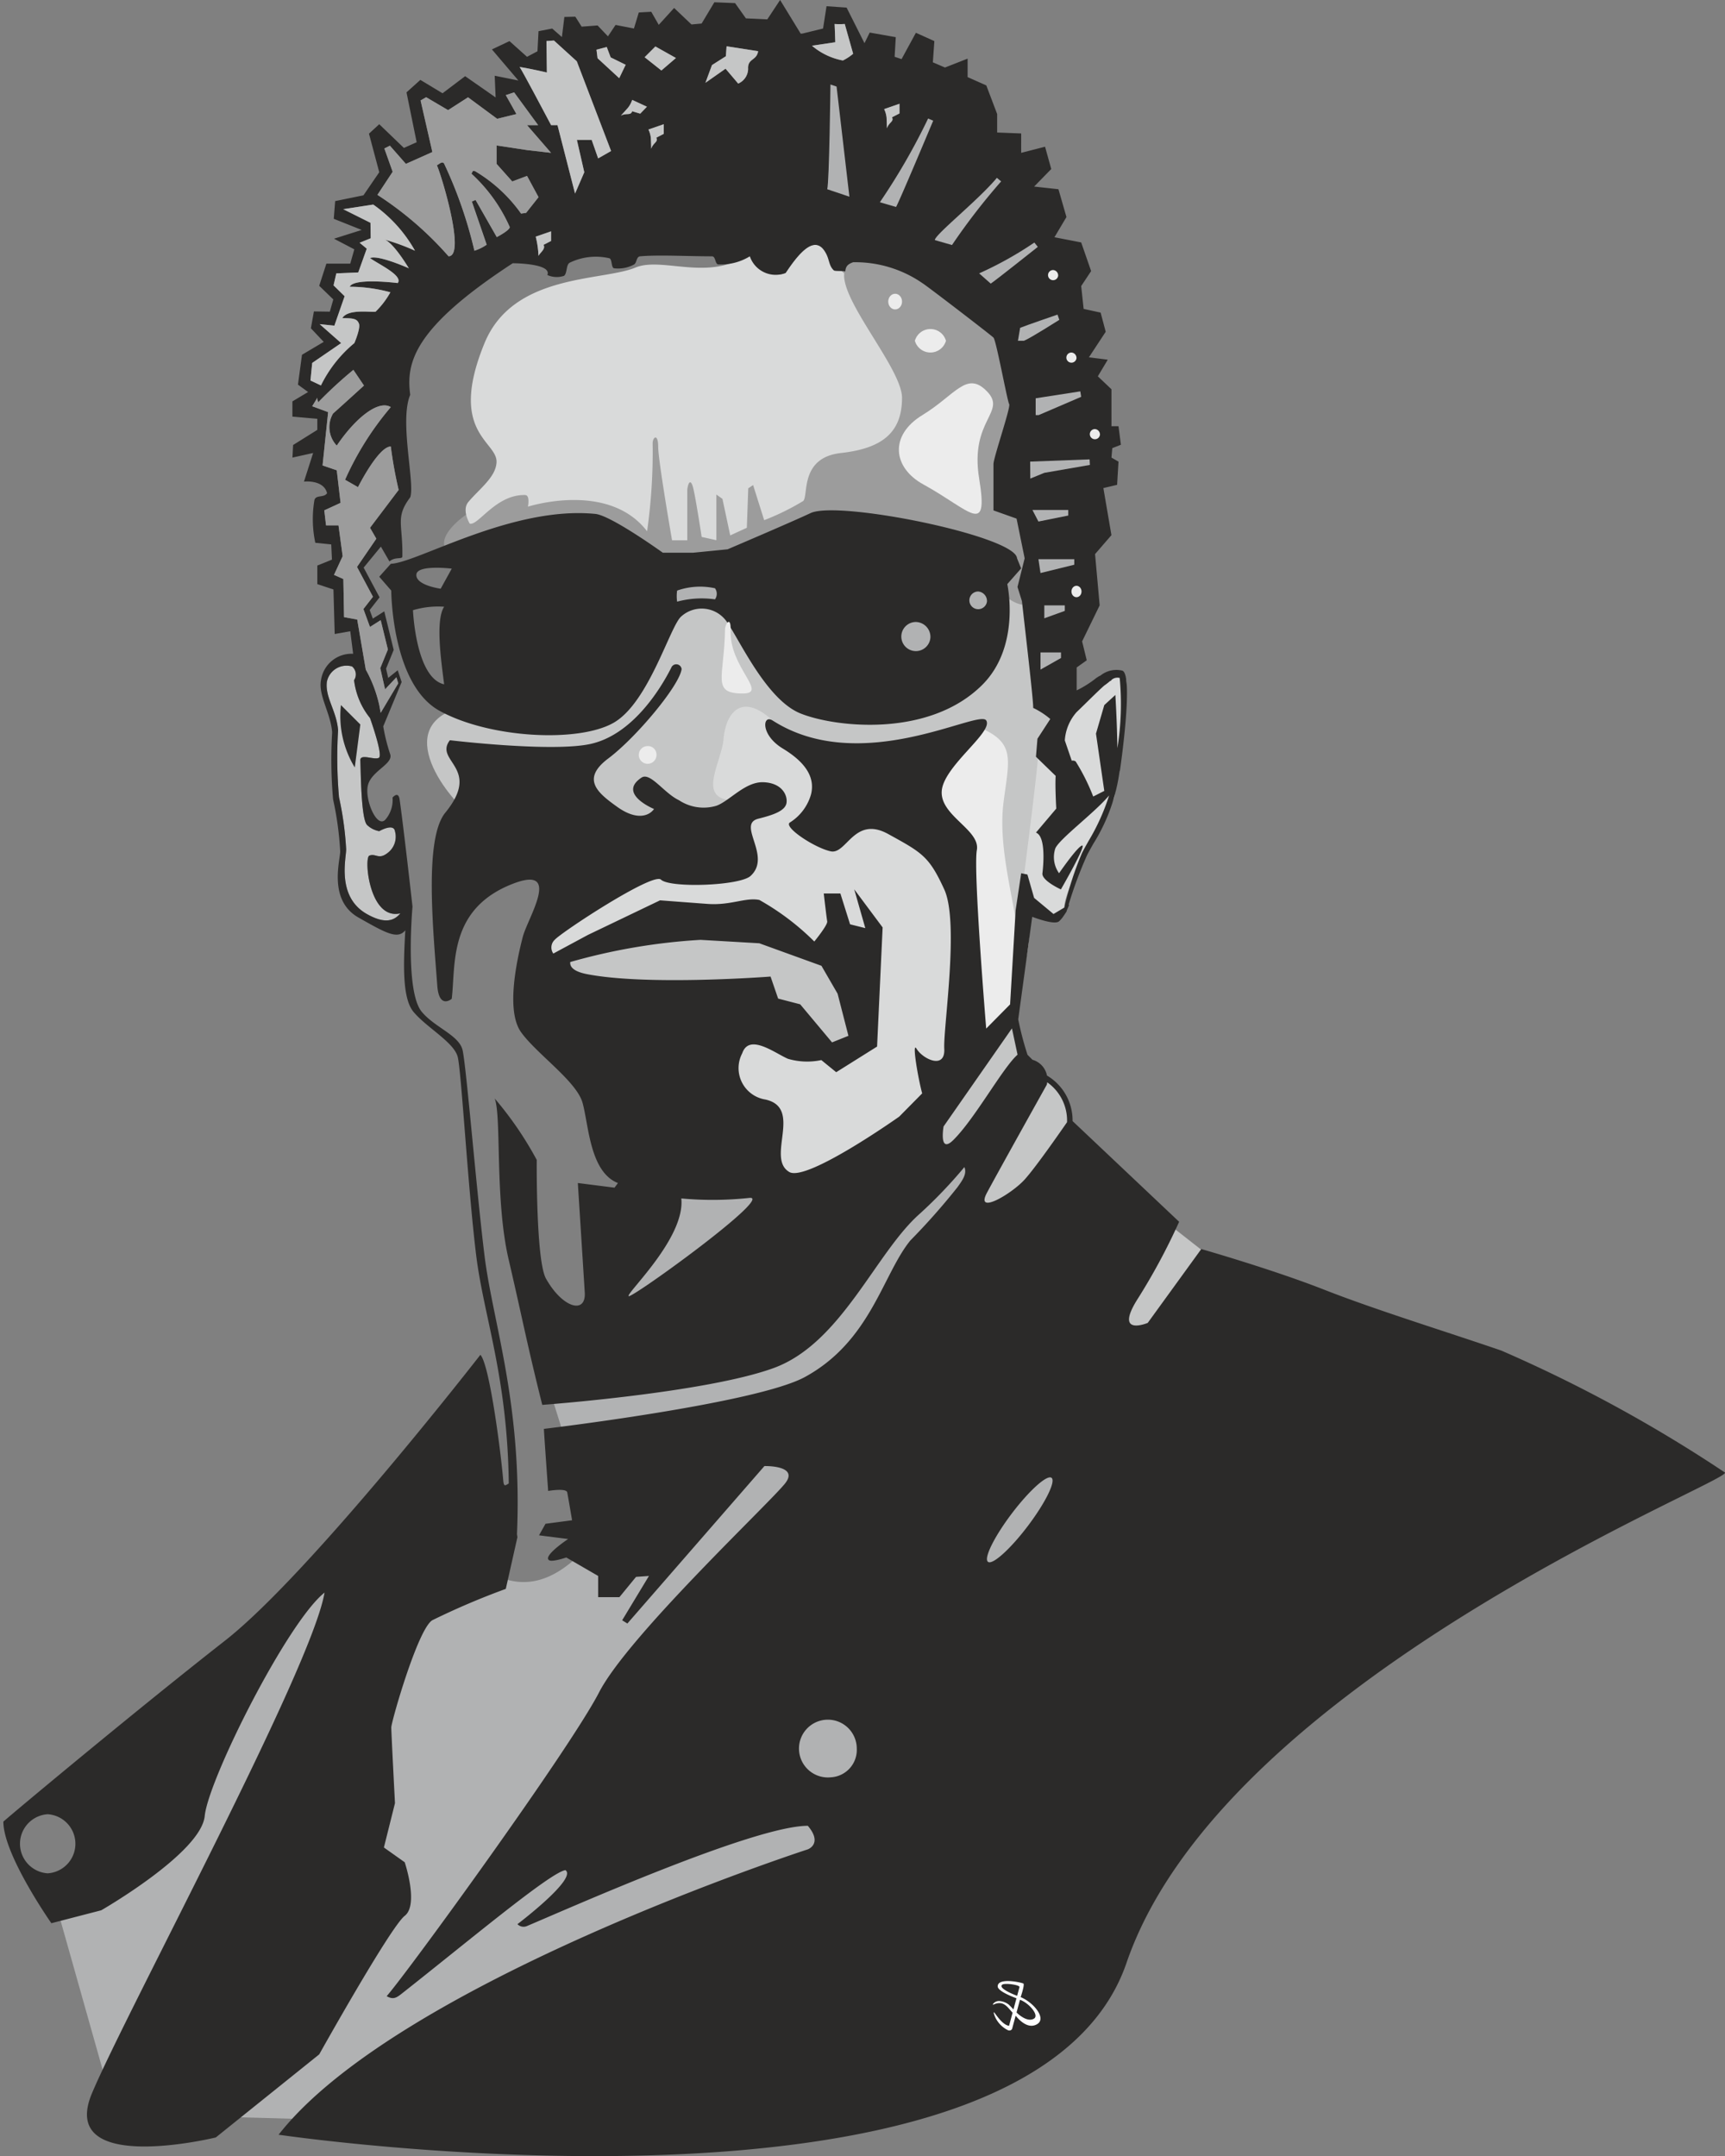 <svg xmlns="http://www.w3.org/2000/svg" viewBox="0 0 84.242 105.307"><rect x="0" y="0" width="84.242" height="105.307" fill="#808080" stroke="none"/><g id="a879f556-2824-4a81-9542-7cf410e391f4" data-name="Calque 2"><path d="M47.345,34.438c-.83,1.538-3.232,2.185-2.275,4.864S46.935,49.56,47.772,50.913c.838,1.353,2.181-2.551,2.455-4.806C50.501,43.852,49.747,29.99,47.345,34.438Z" style="fill:#ececec"/><path d="M49.678,45.365c-.287-1.901-.925-4.165-.67-6.175s.573-2.821-.925-3.547c-1.498-.726-.69-3.123.257-4.202.947-1.079-.385-3.904.572-3.791.957.113,2.156,4.461,2.402,6.597.245,2.137.074,1.945,0,5.166A14.076,14.076,0,0,1,49.678,45.365Z" style="fill:#c5c6c6"/><polygon points="37.783 57.559 44.051 56.411 47.345 52.01 47.345 48.139 46.197 40.785 44.017 37.483 41.929 32.939 32.888 33.195 34.33 41.079 41.674 48.139 35.359 50.233 35.009 54.562 37.783 57.559" style="fill:#d9dada"/><path d="M26.505,45.692a19.657,19.657,0,0,1,4.037-2.774c1.24-.609,3.225-.113,4.262-.271,1.037-.158,1.082-2.819,1.894-2.977s.609,2.007,1.353,2.143a1.138,1.138,0,0,1,.812,1.488,1.284,1.284,0,0,0,.789,1.742c1.032.491,1.252.863,1.252,1.37,0,.507-1.962-.372-3.467-1.218a7.01,7.01,0,0,0-5.497-.361c-1.917.632-4.127,2.03-5.074,2.143C25.919,47.09,26.085,46.115,26.505,45.692Z" style="fill:#d9dada"/><path d="M18.506,37.009c-.21.135-.932-.226-.909.135.023.361.023,2.887.338,3.158a1.146,1.146,0,0,0,.586.293s.699-.406.767,0a.993.993,0,0,1-.383,1.083c-.417.316-.564-.011-.868.113-.273.111,0,3.177,1.515,2.818-.302.367-.756.533-1.639.032-1.511-.857-.991-2.769-1.009-3.175a15.695,15.695,0,0,0-.348-2.526,22.182,22.182,0,0,1-.045-3.268c-.068-.945-.64-1.599-.549-2.366a.979.979,0,0,1,1.23-.756.506.506,0,0,1,.1.671,3.615,3.615,0,0,0,.778,1.849S18.716,36.874,18.506,37.009Z" style="fill:#c5c6c6"/><path d="M47.701,59.632c1.485,2.227,3.869-1.486,4.71-4.155l-.224-.217a2.466,2.466,0,0,0-.609-2.199L50.427,52.271C48.337,54.516,46.559,57.839,47.701,59.632Z" style="fill:#c5c6c6"/><path d="M54.398,66.138c2.414,1.27,3.815-1.508,5.213-4.358l-2.698-2.113C55.364,61.797,52.921,65.215,54.398,66.138Z" style="fill:#c5c6c6"/><path d="M61.063,62.917l-1.453-1.137c-1.397,2.851-2.799,5.629-5.213,4.358-1.477-.923.966-4.342,2.514-6.471l-.999-.782-3.503-3.408c-.841,2.67-3.225,6.382-4.71,4.155a3.882,3.882,0,0,1,.158-3.526c-.984.508-2.048,1.361-2.645.465-.449-.748.388-1.963.684-3.19L26.55,66.959l2.542,8.125c-1.48,1.785-3.082,2.765-4.975,1.818l-1.492-7.326L2.644,92.692l2.977,10.555,14.885.406L44.006,90.234,63.131,68.854Z" style="fill:#b1b2b3"/><path d="M45.213,56.571c.597.896,1.661.044,2.645-.465A13.888,13.888,0,0,1,50.427,52.271l-.303-.208-.626-2.453-3.6,3.771C45.602,54.607,44.765,55.823,45.213,56.571Z" style="fill:#c5c6c6"/><path d="M49.87,43.82s.892-6.783.843-7.262c-.048-.479,1.983-2.165,2.269-2.706.286-.542,2.015-1.42,2.032-.536a38.737,38.737,0,0,1-.594,5.623c-.239.688-2.429,4.287-2.441,5.383S49.87,43.82,49.87,43.82Z" style="fill:#d9dada"/><path d="M23.032,39.851c-1.254-.917-4.195-4.736,0-5.413,4.195-.677,6.135.771,7.713-1.734,1.579-2.505,2.165-3.588,5.683-3.137,3.518.451,1.624,5.638,5.773,4.871s4.873-1.879,5.57-1.734c.698.144,1.196,2.073-1.285,3.257s-7.183.665-8.762-.778c-1.579-1.444-2.3-.258-2.39.915-.09,1.173-1.442,3.077.683,2.987s-2.431,2.165-5.363,1.985C27.723,40.888,23.714,40.349,23.032,39.851Z" style="fill:#c5c6c6"/><path d="M21.904,26.95c-.677-.496.18-1.804,2.977-2.932,2.797-1.128,4.648-.116,6.044-.406,1.396-.29-.496-4.046.992-3.918,1.488.129.857,2.74,2.661,2.742s3.744-.764,5.413-1.125c1.669-.361-2.977-9.804.947-9.345,3.924.459,8.344,2.199,8.931,7.148.586,4.949-1.42,4.452-.619,5.084.8.632.82,3.307,1.058,4.45s-.532,1.324-2.109-.345-5.84-2.413-9.561-.992c-3.721,1.421-5.074.654-8.254.338C27.204,27.334,21.904,26.95,21.904,26.95Z" style="fill:#9c9c9c"/><path d="M17.326,37.483l.271-2.098-.947-.947A4.81,4.81,0,0,0,17.326,37.483Z" style="fill:#2b2a29"/><path d="M40.262,12.246c-.541-.812-1.353.271-1.895,1.082-.541.271-1.353-.271-1.624-1.082-1.894,1.624-4.33.271-5.683.812-1.615.692-5.988.271-7.397,3.699-1.806,4.393.631,4.781.586,5.819-.031.725-.833,1.295-1.376,1.94-.337.401.068,1.06.068,1.06.417.113,1.271-1.433,2.706-1.398.249.006.135.569.135.569s3.924-1.269,5.819,1.201a27.425,27.425,0,0,0,.271-4.296c0-.304.271-.507.271.169,0,.677.677,4.567.677,4.567h.744V23.917c.053-.424.186-.508.293-.068.129.531.409,2.376.409,2.376l.719.161V24.154l.296.212.38,1.784.812-.372.068-1.928.238-.158.54,1.714a11.966,11.966,0,0,0,1.906-.936c.271-.271-.18-2.12,1.849-2.345,2.03-.226,2.977-1.015,2.977-2.695,0-1.407-2.971-4.703-2.824-6.081A4.871,4.871,0,0,1,40.262,12.246Z" style="fill:#d9dada"/><polygon points="48.162 50.233 48.162 50.233 48.162 50.233 48.162 50.233" style="fill:#2b2a29"/><path d="M49.667,27.266c-.068-1.083-8.728-2.842-10.081-2.206-.934.44-4.053,1.769-4.053,1.769l-1.675.166H32.369s-2.526-1.818-3.293-1.894c-4.059-.406-8.705,2.391-9.991,2.436l-.564.632.586.676s.015,4.569,2.345,5.864c2.436,1.353,6.811,1.579,8.525.586,1.714-.992,2.752-4.736,3.293-5.187a1.49,1.49,0,0,1,2.21.24c.631.887,1.939,3.819,3.608,4.496,1.669.676,6.275,1.212,8.886-1.398,1.894-1.894,1.218-4.917,1.218-4.917l.677-.767ZM21.69,33.423c-1.387-.304-1.522-3.62-1.522-3.62a4.27,4.27,0,0,1,1.522-.169C21.25,30.311,21.555,32.341,21.69,33.423Zm-.169-4.669s-1.261-.169-1.184-.71c.068-.474,1.725-.271,1.725-.271Z" style="fill:#2b2a29"/><path d="M42.498,35.018c1.296.075,4.677-.515,5.999-2.732.902-1.512.36-4.081.384-4.177a3.53,3.53,0,0,1,.71-.459l-.243-.498a14.888,14.888,0,0,0-3.427-.909c.335,1.531,1.182,7.271-3.195,7.462A8.089,8.089,0,0,1,42.498,35.018Z" style="fill:#2b2a29"/><path d="M45.089,23.658c-1.488-.817-1.669-2.391-.045-3.383s2.163-2.185,3.156-1.16c.992,1.025-.853,1.379-.382,4.259C48.289,26.255,47.389,24.921,45.089,23.658Z" style="fill:#ececec"/><path d="M27.418,48.51c-.38-.074-.224-1.263-.183-1.619,1.617-.909,6.521-1.527,6.521-1.527l2.153.395,1.105-.395,4.037,1.622.646,1.787L41.817,50.913l-1.124.278-1.818-1.915-1.507-.215-.239-.783S30.393,49.091,27.418,48.51Z" style="fill:#c5c6c6"/><path d="M73.325,65.967c-2.616-.902-6.134-1.984-8.66-2.977s-5.999-1.985-5.999-1.985l-2.616,3.608s-1.624.677-.541-1.093a30.521,30.521,0,0,0,2.075-3.846l-5.204-4.919a2.545,2.545,0,0,0-1.25-2.223.998.998,0,0,0-.709-.771c-.082-.085-.173-.173-.241-.242a15.312,15.312,0,0,1-.454-1.731l.683-5.008c.524.192,1.139.369,1.311.218a1.333,1.333,0,0,0,.223-.264v.001l.138-.205c.001-.002.01-.035.027-.09a2.726,2.726,0,0,0,.108-.259l-.034.02a20.291,20.291,0,0,1,.899-2.418c.088-.175.196-.367.315-.577a8.865,8.865,0,0,0,1.278-3.526l.021-.061c.008-.046.68-4.641.119-4.863a1.238,1.238,0,0,0-1.08.246.202.202,0,0,0-.041.015,1.472,1.472,0,0,0-.146.093.22.22,0,0,1-.031.013l.001.008a5.195,5.195,0,0,1-.936.589V32.6l.491-.35-.226-.924.857-1.759L53.478,27.063l.8-.925-.394-2.3.671-.158.068-1.133-.344-.197.04-.462.421-.165-.117-.906h-.344V19.012l-.665-.632.485-.812-.921-.116.82-1.248-.248-.936-.83-.181-.119-1.116.485-.731-.485-1.399-1.306-.254.586-.987-.391-1.358-1.187-.13.836-.856L51.036,7.166l-1.166.299V6.518L48.697,6.472v-.902l-.53-1.398-.913-.406v-.902l-1.105.434-.592-.254.073-1.037-.902-.406-.699,1.286L43.69,2.774l.056-.958L42.473,1.59l-.255.519L41.345.372l-.981-.068-.169,1.089L39.186,1.64c-.026.001-.054.002-.083.004L38.097,0,37.471.947,36.427.897,35.898.152,34.886.111l-.622,1.039-.496.045L32.921.389l-.75.825L31.805.575l-.609.034-.237.784-.897-.175-.372.558-.507-.533-.778.059L28.097.815l-.535.013-.121.982-.474-.416-.668.129-.051.981-.51.271-.857-.767-.857.406L25.315,3.932l-1.156-.233.045,1.06L22.716,3.721l-1.105.835-1.082-.654-.677.609.496,2.436-.623.278L18.521,6.067l-.502.462.502,1.883-.772,1.128-1.381.282L16.3,10.687l1.364.544-1.353.428.992.519-.198.699H15.939l-.35,1.082.688.665-.169.598-.778-.011-.147.823.626.664-1.061.63-.197,1.458.496.361-.767.457v.744l1.216.107v.541l-1.182.739-.031.614,1.009-.224-.447,1.398s.959-.113,1.128.564c-.151.243-.556.06-.62.349a5.581,5.581,0,0,0,.045,2.075l.778.079.035.743-.714.289v.908l.787.261.061,2.175.76-.135.141,1.101a1.506,1.506,0,0,0-1.566,1.267c-.155.756.473,1.628.541,2.573a22.178,22.178,0,0,0,.045,3.268,15.683,15.683,0,0,1,.347,2.526c.018.406-.618,2.391.893,3.248,1.351.766,1.911,1.082,2.288.623-.097,1.679-.149,3.316.395,3.978.631.767,1.985,1.488,2.165,2.21s.496,6.405.902,9.698c.363,2.947,1.531,5.941,1.59,11.13-.18.113-.242.171-.271-.158-.143-1.635-.689-5.696-1.116-6.123,0,0-8.322,10.713-12.472,13.961C6.839,83.378.885,88.339.164,88.971c0,1.624,2.345,4.962,2.345,4.962l2.436-.632S9.816,90.504,9.997,88.7c.18-1.804,4.036-9.472,5.852-10.915-.62,3.699-9.641,20.388-11.355,24.447s6.044,2.165,6.044,2.165l5.052-4.059s3.478-6.225,4.175-6.766c.697-.541,0-2.616,0-2.616l-1.017-.722.541-2.165s-.18-3.428-.18-3.699,1.287-4.781,1.997-5.232A36.349,36.349,0,0,1,24.701,77.604l.568-2.526-.022-.147c.271-6.36-1.18-10.317-1.586-13.61-.406-3.293-.894-9.324-1.074-10.045-.18-.722-1.362-1.096-1.993-1.862-.824-1.001-.449-5.131-.449-5.131-.007-.072-.458-4.072-.631-5.243-.063-.426-.344-.085-.344-.085a1.465,1.465,0,0,1-.347,1.074c-.424.473-1.061-1.057-.839-1.734.222-.677,1.246-.998,1.067-1.472a9.12,9.12,0,0,1-.335-1.345l.899-2.167-.192-.575-.466.376-.103-.455.373-.914L18.766,29.859l-.559.354-.153-.419.482-.619-.777-1.452.842-1.025.417.723c.288-.246.629-.086.632-.243.026-1.599-.355-1.902.383-2.887.245-.671-.541-3.721,0-5.007-.203-1.556.135-3.247,5.007-6.427,0,0,1.928,0,1.691.575a1.107,1.107,0,0,0,.815.04c.16-.129.093-.529.271-.638a2.921,2.921,0,0,1,1.929-.223c.163.022.087.485.255.494a1.631,1.631,0,0,0,.941-.175c.169-.068.119-.394.319-.411.887-.08,2.252-.002,3.508,0,.201 0.0.14.424.337.395a2.688,2.688,0,0,0,1.513-.395,1.331,1.331,0,0,0,1.749.812c.541-.812,1.353-1.894,1.895-1.082.262.394.19.71.457.956.058.053.5.012.558.059.027-.254.109-.356.385-.456a5.773,5.773,0,0,1,3.381,1.02c.225.135,3.338,2.526,3.473,2.661s.677,3.112.767,3.248c.09.135-.767,2.616-.767,2.932v2.26l1.128.401.395,1.94-.35,1.398.217.693c.129,1.181.56,4.813.55,5.215a3.779,3.779,0,0,1,.834.541l-.626.964-.073.88.963.935c-.035.502.029,1.597.029,1.597l-.992,1.173c.496.181.361,1.624.316,1.985-.045.361.902.789.902.789s1.263-2.188,1.037-2.143-1.127,1.353-1.127,1.353a1.355,1.355,0,0,1-.181-1.218c.223-.482,1.909-1.728,2.626-2.581a10.468,10.468,0,0,1-1.005,2.225c-.121.215-.232.41-.321.59a15.673,15.673,0,0,0-.859,2.659l-.531.317-.947-.787-.327-1.142-.304-.062-.271,1.804-.271,4.601-1.167,1.181s-.638-7.721-.457-8.714-1.804-1.677-1.714-2.891c.09-1.214,2.538-2.883,2.171-3.446s-6.118,2.774-10.437,0c-.477-.306-.609.699.507,1.376,1.117.677,1.579,1.409,1.376,2.233a2.393,2.393,0,0,1-1.044,1.384c-.286.237,1.224,1.232,2.002,1.401.778.169,1.15-1.759,2.808-.846,1.658.914,1.996,1.083,2.74,2.707.744,1.624-.054,6.747,0,7.781.055,1.034-1.049.507-1.353,0-.237-.394.064,1.402.274,2.181l-1.12,1.134s-4.517,3.201-5.367,2.706c-1.163-.677.687-3.135-1.173-3.541A1.553,1.553,0,0,1,36.248,51.443c.338-.992,1.601,0,2.233.271a3.337,3.337,0,0,0,1.629.062l.727.592,1.996-1.252.271-5.819-1.387-1.861L42.258,45.331l-.744-.186-.473-1.505h-.812s.135,1.184.169,1.359c.034.176-.631.986-.631.986a12.395,12.395,0,0,0-2.684-2.03c-.677-.135-1.388.274-2.521.194-.506-.036-2.328-.175-2.328-.175l-3.524,1.69-1.688.909A.512.512,0,0,1,27.089,45.903c.323-.369,4.801-3.312,5.19-2.94.439.42,3.847.303,4.375-.18,1.06-.97-.699-2.526.383-2.797.722-.181,1.33-.383,1.376-.789.045-.406-.271-.97-1.15-.992-.88-.022-1.646.925-2.278,1.15a2.18,2.18,0,0,1-1.827-.271c-.722-.338-1.401-1.386-1.827-1.105-1.199.79.609,1.534.609,1.534-.237.338-.846.575-1.793-.101-.947-.677-1.793-1.353-.44-2.368,1.353-1.015,3.473-3.552,3.58-4.364a.262.262,0,0,0-.502-.075c-.541,1.074-1.917,3.291-3.957,3.733-1.902.411-6.858-.184-6.858-.184-.789,1.037,1.579,1.331-.225,3.541-1.033,1.265-.595,5.672-.39,8.446.087,1.178.705.643.705.643.203-1.624-.197-4.381,2.977-5.616,2.436-.947.731,1.666.492,2.595-.29,1.126-.831,3.596-.087,4.644.744,1.049,2.697,2.39,3.002,3.439.304,1.049.347,3.395,1.734,3.936l-.168.226L28.219,57.78s.271,4.262.338,5.345c.068,1.082-1.087.764-1.894-.677-.493-.88-.451-5.796-.451-5.796A17.014,17.014,0,0,0,24.16,53.653c.338.88,0,4.939.677,7.848.677,2.909.9,4.139,1.645,7.116,0,0,7.997-.587,11.312-1.804s4.973-5.65,7.138-7.544a22.946,22.946,0,0,0,2.165-2.266c.136.327-.091.638-.337.981A32.507,32.507,0,0,1,44.457,60.588c-1.352,1.658-1.928,4.905-5.142,6.664-2.387,1.307-12.753,2.537-12.753,2.537,0,.135.208,3.031.208,3.031s.886-.155.931.07c.045.226.237,1.362.237,1.362L26.64,74.424l-.316.564,1.421.18s-1.266.84-.925,1.038c.164.095.835-.136.835-.136l1.556.902v1.037h1.038l.812-.992.631-.045-1.308,2.165.254.158,6.693-7.69s1.669-.045,1.037.812c-.631.857-7.668,7.442-9.111,10.239-1.443,2.796-9.359,13.689-10.374,14.84.316.18.472.084.722-.112,3.272-2.577,7.252-5.919,8.006-6.044.609.406-2.341,2.639-2.341,2.639a.415.415,0,0,0,.469.09c2.107-.888,11.09-4.894,13.712-4.894.744.88,0,1.15,0,1.15s-20.027,6.495-25.845,13.938c0,0,36.671,5.413,41.407-8.39,4.736-13.802,29.499-23.5,29.228-23.951A69.668,69.668,0,0,0,73.325,65.967ZM2.329,91.496a1.446,1.446,0,0,1,0-2.886,1.446,1.446,0,0,1,0,2.886ZM18.506,37.009c-.21.135-.932-.226-.909.135.023.361.023,2.887.338,3.158a1.146,1.146,0,0,0,.586.293s.699-.406.767,0a.993.993,0,0,1-.383,1.083c-.417.316-.564-.011-.868.113-.273.111,0,3.177,1.515,2.818-.302.367-.756.533-1.639.032-1.511-.857-.991-2.769-1.009-3.175a15.695,15.695,0,0,0-.348-2.526,22.182,22.182,0,0,1-.045-3.268c-.068-.945-.64-1.599-.549-2.366a.979.979,0,0,1,1.23-.756.506.506,0,0,1,.1.671,3.615,3.615,0,0,0,.778,1.849S18.716,36.874,18.506,37.009Zm-.435-11.231.308.534-.944,1.378.779,1.457-.466.599.32.875.524-.332.351,1.432-.372.912.235,1.034.554-.588.088.298L18.591,34.815c-.023-.122-.046-.247-.07-.377a6.392,6.392,0,0,0-.657-1.732l-.419-2.446-.643-.118-.034-1.861-.457-.203.423-.913-.203-1.506h-.609l-.085-.733.795-.366-.186-1.59-.693-.237.271-2.605-.778-.287.255-.416a.418.418,0,0,0,.043.219,20.818,20.818,0,0,1,1.714-1.579l.517.767s-1.238,1.128-1.509,1.364a1.311,1.311,0,0,0,.18,1.568c.947-1.398,2.053-2.24,2.639-1.88a14.671,14.671,0,0,0-2.233,3.548l.631.361s.993-1.985,1.602-1.985a20.755,20.755,0,0,0,.383,2.12Zm.722-14.073c.451.181,1.173,1.398,1.173,1.398s-1.511-.676-1.894-.496c.451.316,1.624.857,1.353,1.218,0,0-2.142-.271-2.345.18a7.606,7.606,0,0,1,1.985.271,4.093,4.093,0,0,1-.722.947c-.18.045-1.353-.158-1.624.316.575-.003.727.045.812.271.085.226-.225.947-.225.947a6.267,6.267,0,0,0-1.632,2.068l-.511-.241.084-.857,1.415-.97-1.049-.925.717.074.501-1.438-.541-.53.135-.586,1.071-.045.416-1.162-.349-.288.541-.22-.011-.755-1.331-.665,1.466-.226a6.829,6.829,0,0,1,2.04,2.255A10.25,10.25,0,0,0,18.792,11.705Zm8.119.065-.366.189c.109.209-.151.355-.248.54a4.515,4.515,0,0,0-.135-.94l.75-.26Zm5.505-5.232-.366.189c.109.209-.151.24-.248.54-.003-.162-.008-.337-.017-.523a1.245,1.245,0,0,0-.119-.417l.75-.26Zm-1.149-.986-.395-.118c-.066.226-.276.068-.553.216.11-.118.228-.248.351-.388a1.249,1.249,0,0,0,.204-.383l.72.334Zm12.661-.011-.366.189c.109.209-.151.24-.248.539-.003-.162-.008-.337-.017-.523a1.245,1.245,0,0,0-.119-.417l.75-.26ZM25.738,7.33,24.25,7.104v.899l.767.86.722-.271L26.3,9.63l-.607.767-.246.035a7.349,7.349,0,0,0-2.235-2.065c-.168-.059-.11.024-.192.113a7.807,7.807,0,0,1,1.872,2.605c.029.151-.631.496-.631.496L23.224,9.765l-.18.079L23.768,11.951a2.186,2.186,0,0,1-.6.295,21.298,21.298,0,0,0-1.483-4.262c-.101-.135-.267.066-.35.085.226.496,1.426,4.448.57,4.448a16.602,16.602,0,0,0-3.473-2.999l.744-1.128-.406-1.139.271-.135.78.888,1.294-.578-.575-2.52.271-.158,1.071.631.975-.626L24.278,5.802l.942-.231-.519-.925.406-.135,1.173,1.601h-.542l1.173,1.353Zm3.473.406-.316-.902h-.722l.361,1.579-.451,1.042-.857-3.342h-.312c-.37-.7-1.408-2.657-1.538-2.842.513.078,1.331.271,1.331.271l-.02-1.537L27.052,1.979l1.116,1.015,1.675,4.381Zm1.029-3.917-1.058-.975-.052-.417.501-.13.192.507.732.36Zm2.059-.376-.818-.648.525-.525,1.004.563Zm4.236-.073a.796.796,0,0,1-.485.713l-.617-.727-.983.689.32-.866.678-.431.035-.487,1.541.24C36.952,2.974,36.503,2.843,36.535,3.369Zm4.629-.415a3.245,3.245,0,0,1-1.511-.722L40.792,2.063s-.022-.688-.034-.891a3.366,3.366,0,0,0,.496-.001L41.664,2.626A2.449,2.449,0,0,1,41.164,2.954ZM53.929,34.438l-.406,1.393.406,2.798-.541.275a10.044,10.044,0,0,0-.857-1.714.262.262,0,0,0-.192-.038l-.338-.988a2.304,2.304,0,0,1,.58-1.387c.388-.367.973-.964,1.344-1.292a3.079,3.079,0,0,0,.277-.215.238.238,0,0,1,.031-.015c.03-.01.042-.025.043-.041a.436.436,0,0,1,.405-.102,13.575,13.575,0,0,1-.113,3.431c-.014-1.236-.098-2.6-.098-2.6ZM28.662,47.578c-.38-.074-.855-.235-.813-.591a29.393,29.393,0,0,1,6.362-1.083l2.87.167L40.116,47.171l.789,1.363.529,2.057-.8.321L39.078,49.052l-1.077-.279-.37-1.076S31.636,48.158,28.662,47.578Zm11.916,39.228a1.411,1.411,0,1,1,1.263-1.403A1.339,1.339,0,0,1,40.578,86.806ZM46.554,55.683c-.714.705-.474-.664-.474-.664l3.339-4.791.274,1.284C48.969,52.15,47.612,54.64,46.554,55.683ZM50.197,74.53c-.857,1.133-1.729,1.918-1.948,1.753-.218-.166.299-1.218,1.156-2.351.857-1.133,1.729-1.918,1.948-1.753C51.572,72.345,51.054,73.397,50.197,74.53ZM50.039,57.611c-.643.71-2.436,1.759-1.839.643s2.922-5.277,2.922-5.277a.959.959,0,0,0,.019-.116,2.28,2.28,0,0,1,.969,1.949C51.726,55.364,50.571,57.023,50.039,57.611Z" style="fill:#2b2a29"/><path d="M18.07,25.778l.308.534-.944,1.378.779,1.457-.466.599.32.875.524-.332.351,1.432-.372.912.235,1.034.554-.588.088.298L18.591,34.815c-.023-.122-.046-.247-.07-.377a6.392,6.392,0,0,0-.657-1.732l-.419-2.446-.643-.118-.034-1.861-.457-.203.423-.913-.203-1.506h-.609l-.085-.733.795-.366-.186-1.59-.693-.237.271-2.605-.778-.287.255-.416a.418.418,0,0,0,.043.219,20.818,20.818,0,0,1,1.714-1.579l.517.767s-1.238,1.128-1.509,1.364a1.311,1.311,0,0,0,.18,1.568c.947-1.398,2.053-2.24,2.639-1.88a14.671,14.671,0,0,0-2.233,3.548l.631.361s.993-1.985,1.602-1.985a20.755,20.755,0,0,0,.383,2.12Z" style="fill:#9c9c9c"/><path d="M25.738,7.33,24.25,7.104v.899l.767.86.722-.271L26.3,9.63l-.607.767-.246.035a7.349,7.349,0,0,0-2.235-2.065c-.168-.059-.11.024-.192.113a7.807,7.807,0,0,1,1.872,2.605c.029.151-.631.496-.631.496L23.224,9.765l-.18.079L23.768,11.951a2.186,2.186,0,0,1-.6.295,21.298,21.298,0,0,0-1.483-4.262c-.101-.135-.267.066-.35.085.226.496,1.426,4.448.57,4.448a16.602,16.602,0,0,0-3.473-2.999l.744-1.128-.406-1.139.271-.135.78.888,1.294-.578-.575-2.52.271-.158,1.071.631.975-.626L24.278,5.802l.942-.231-.519-.925.406-.135,1.173,1.601h-.542l1.173,1.353Z" style="fill:#9c9c9c"/><path d="M18.792,11.705c.451.181,1.173,1.398,1.173,1.398s-1.511-.676-1.894-.496c.451.316,1.624.857,1.353,1.218,0,0-2.142-.271-2.345.18a7.606,7.606,0,0,1,1.985.271,4.093,4.093,0,0,1-.722.947c-.18.045-1.353-.158-1.624.316.575-.003.727.045.812.271.085.226-.225.947-.225.947a6.267,6.267,0,0,0-1.632,2.068l-.511-.241.084-.857,1.415-.97-1.049-.925.717.074.501-1.438-.541-.53.135-.586,1.071-.045.416-1.162-.349-.288.541-.22-.011-.755-1.331-.665,1.466-.226a6.829,6.829,0,0,1,2.04,2.255A10.25,10.25,0,0,0,18.792,11.705Z" style="fill:#c5c6c6"/><path d="M33.272,58.534a16.669,16.669,0,0,0,3.32-.026c1.271-.153-5.757,4.933-5.892,4.798S33.474,60.464,33.272,58.534Z" style="fill:#b1b2b3"/><path d="M40.398,9.242c.101-.338.158-5.115.158-5.115l.299.101.626,5.379Z" style="fill:#b1b2b3"/><polygon points="50.315 23.375 50.309 22.546 53.212 22.437 53.226 22.708 51 23.094 50.315 23.375" style="fill:#b1b2b3"/><polygon points="52.17 25.18 50.713 25.473 50.42 24.909 52.17 24.909 52.17 25.18 52.17 25.18" style="fill:#b1b2b3"/><polygon points="52.463 27.582 50.814 27.988 50.713 27.312 52.463 27.312 52.463 27.582 52.463 27.582" style="fill:#b1b2b3"/><polygon points="52.001 29.837 51 30.198 51 29.567 52.001 29.567 52.001 29.837 52.001 29.837" style="fill:#b1b2b3"/><polygon points="51.815 32.138 50.814 32.704 50.814 31.867 51.815 31.867 51.815 32.138 51.815 32.138" style="fill:#b1b2b3"/><polygon points="50.578 20.275 50.578 19.453 52.758 19.115 52.8 19.382 50.722 20.275 50.578 20.275" style="fill:#b1b2b3"/><path d="M49.712,16.644l.108-.633c.337-.135,1.765-.624,1.825-.645l.088.256c-.015.005-1.396.89-1.727,1.022Z" style="fill:#b1b2b3"/><path d="M48.383,13.851l-.566-.499a17.69,17.69,0,0,0,2.697-1.506l.169.212c-.217.172-2.128,1.69-2.3,1.793Z" style="fill:#b1b2b3"/><path d="M46.491,11.967l-.838-.24c0-.268,2.111-1.937,3.031-3.041l.208.173a31.403,31.403,0,0,0-2.4,3.108Z" style="fill:#b1b2b3"/><path d="M43.76,10.108l-.791-.23a31.21,31.21,0,0,0,2.356-4.089l.249.105c-.171.408-1.677,3.997-1.815,4.215Z" style="fill:#b1b2b3"/><path d="M33.068,29.386a4.62,4.62,0,0,1,1.849-.113.464.464,0,0,0,0-.541,3.379,3.379,0,0,0-1.849.113A1.867,1.867,0,0,0,33.068,29.386Z" style="fill:#b1b2b3"/><path d="M45.438,31.123a.711.711,0,1,1-.71-.744A.728.728,0,0,1,45.438,31.123Z" style="fill:#b1b2b3"/><path d="M48.199,29.386a.432.432,0,1,1-.427-.496A.466.466,0,0,1,48.199,29.386Z" style="fill:#b1b2b3"/><path d="M29.211,7.736l-.316-.902h-.722l.361,1.579-.451,1.042-.857-3.342h-.312c-.37-.7-1.408-2.657-1.538-2.842.513.078,1.331.271,1.331.271l-.02-1.537L27.052,1.979l1.116,1.015,1.675,4.381Z" style="fill:#c5c6c6"/><path d="M46.197,16.644a.789.789,0,0,1-1.518,0,.789.789,0,0,1,1.518,0Z" style="fill:#ececec"/><ellipse cx="43.715" cy="14.73" rx="0.337" ry="0.383" style="fill:#ececec"/><path d="M51.676,13.468a.248.248,0,1,1-.246-.279A.264.264,0,0,1,51.676,13.468Z" style="fill:#ececec"/><path d="M52.571,17.497a.248.248,0,1,1-.246-.279A.264.264,0,0,1,52.571,17.497Z" style="fill:#ececec"/><path d="M53.717,21.236a.248.248,0,1,1-.246-.279A.264.264,0,0,1,53.717,21.236Z" style="fill:#ececec"/><ellipse cx="52.571" cy="28.89" rx="0.246" ry="0.279" style="fill:#ececec"/><path d="M32.06,36.838a.433.433,0,1,1-.432-.399A.416.416,0,0,1,32.06,36.838Z" style="fill:#ececec"/><path d="M35.407,30.752c-.04,2.344-.676,3.119.866,3.119,1.271,0-.658-1.267-.594-3.085C35.705,30.052,35.412,30.459,35.407,30.752Z" style="fill:#ececec"/><path d="M26.911,11.769l-.366.189c.109.209-.151.355-.248.54a4.515,4.515,0,0,0-.135-.94l.75-.26Z" style="fill:#c5c6c6"/><path d="M32.416,6.537l-.366.189c.109.209-.151.24-.248.54-.003-.162-.008-.337-.017-.523a1.245,1.245,0,0,0-.119-.417l.75-.26Z" style="fill:#c5c6c6"/><path d="M31.266,5.551l-.395-.118c-.066.226-.276.068-.553.216.11-.118.228-.248.351-.388a1.249,1.249,0,0,0,.204-.383l.72.334Z" style="fill:#c5c6c6"/><path d="M43.927,5.54l-.366.189c.109.209-.151.24-.248.539-.003-.162-.008-.337-.017-.523a1.245,1.245,0,0,0-.119-.417l.75-.26Z" style="fill:#c5c6c6"/><polygon points="30.24 3.819 29.182 2.843 29.13 2.427 29.631 2.296 29.823 2.804 30.555 3.164 30.24 3.819" style="fill:#c5c6c6"/><polygon points="32.299 3.443 31.481 2.795 32.006 2.27 33.01 2.833 32.299 3.443" style="fill:#c5c6c6"/><path d="M36.535,3.369a.796.796,0,0,1-.485.713l-.617-.727-.983.689.32-.866.678-.431.035-.487,1.541.24C36.952,2.974,36.503,2.843,36.535,3.369Z" style="fill:#c5c6c6"/><path d="M41.164,2.954a3.245,3.245,0,0,1-1.511-.722L40.792,2.063s-.022-.688-.034-.891a3.366,3.366,0,0,0,.496-.001L41.664,2.626A2.449,2.449,0,0,1,41.164,2.954Z" style="fill:#c5c6c6"/><path d="M49.845,97.543c.006-.021.216-.637.127-.668-.258-.09-1.256-.272-1.248.147.005.25.865.557.916.577-.007.026-.105.39-.147.546a3.308,3.308,0,0,0-.233-.239.823.823,0,0,0-.437-.17.364.364,0,0,0-.343.164c.032.021.068-.009.124-.028.447-.157.633.218.847.43q-.086.322-.173.644c-.292-.049-.553-.43-.675-.591-.068-.09-.092-.112-.055.029a1.326,1.326,0,0,0,.673.772.158.158,0,0,0,.204-.055l.175-.652c.028.027.522.705,1.032.424C51.144,98.592,50.465,97.796,49.845,97.543Zm-.904-.605c.115-.101.875.008.847.115-.036.134-.079.292-.115.426C49.521,97.424,48.736,97.11,48.941,96.938Zm1.556,1.654c-.27.167-.649-.098-.853-.298q.083-.311.167-.621C50.245,97.825,50.766,98.425,50.496,98.593Z" style="fill:#fff"/></g></svg>